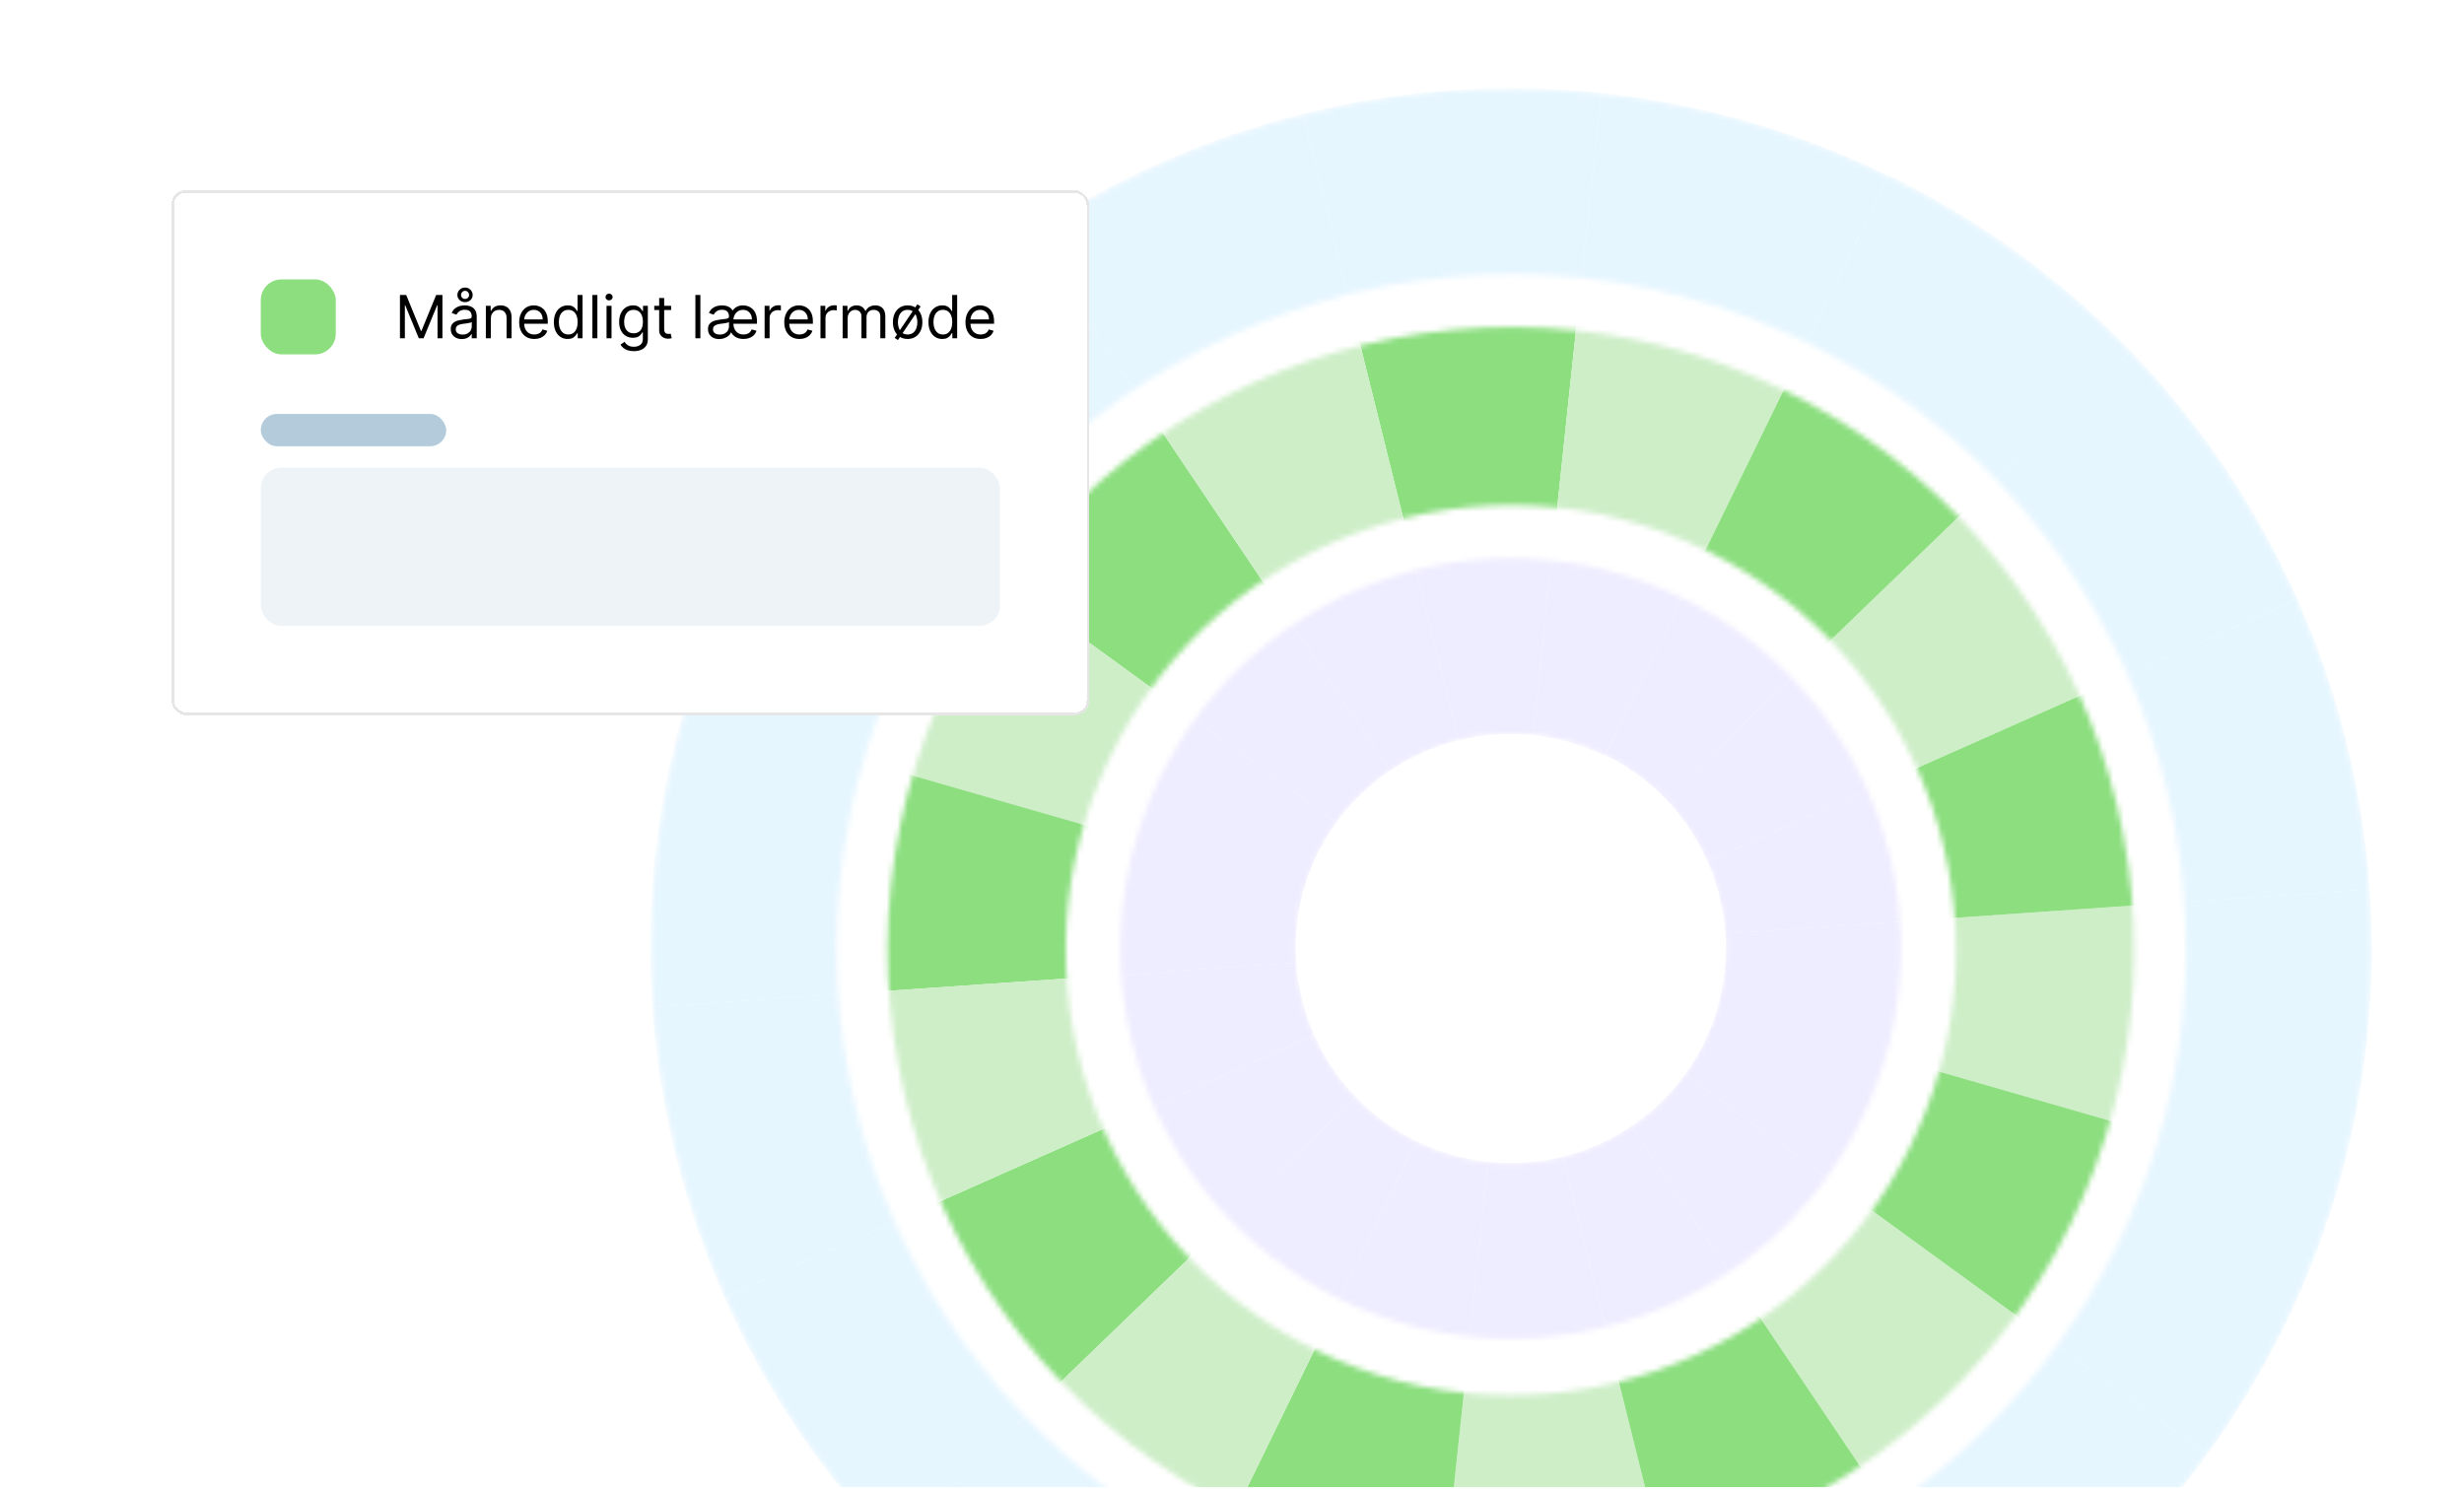 <svg width="460" height="278" viewBox="0 0 460 278" fill="none" xmlns="http://www.w3.org/2000/svg">
<g clip-path="url(#clip0_8660_5599)">
<rect width="460" height="277" transform="translate(0 0.7)" fill="white"/>
<mask id="mask0_8660_5599" style="mask-type:alpha" maskUnits="userSpaceOnUse" x="121" y="16" width="322" height="322">
<path fill-rule="evenodd" clip-rule="evenodd" d="M211.637 321.432C291.315 360.379 387.479 327.36 426.426 247.682C465.374 168.005 432.355 71.84 352.677 32.893C272.999 -6.054 176.834 26.964 137.887 106.642C98.94 186.32 131.959 282.485 211.637 321.432ZM226.854 290.297C289.337 320.839 364.748 294.946 395.29 232.463C425.832 169.981 399.939 94.569 337.457 64.027C274.974 33.485 199.563 59.378 169.021 121.861C138.479 184.344 164.372 259.755 226.854 290.297Z" fill="#D9D9D9"/>
</mask>
<g mask="url(#mask0_8660_5599)">
<path d="M349.425 276.983L371.87 310.321C387.17 300.04 400.838 287.031 412.061 271.573L379.567 247.923C371.15 259.516 360.9 269.273 349.425 276.983Z" fill="#E6F6FF"/>
<path d="M371.868 310.321L349.425 276.984C337.725 284.845 324.753 290.579 311.155 293.964L320.842 332.962C338.972 328.448 356.268 320.802 371.868 310.321Z" fill="#E6F6FF"/>
<path d="M390.389 229.911C387.254 236.326 383.622 242.337 379.567 247.923L412.058 271.573C417.467 264.126 422.307 256.11 426.488 247.556C430.669 239.003 434.022 230.259 436.575 221.417L397.955 210.306C396.037 216.938 393.525 223.495 390.389 229.911Z" fill="#E6F6FF"/>
<path d="M214.639 77.219L192.194 43.882C176.894 54.163 163.225 67.171 152.003 82.629L184.496 106.279C192.913 94.687 203.164 84.929 214.639 77.219Z" fill="#E6F6FF"/>
<path d="M294.678 57.325L298.914 17.356C280.09 15.365 261.245 16.756 243.223 21.243L252.91 60.241C266.427 56.875 280.56 55.831 294.678 57.325Z" fill="#E6F6FF"/>
<path d="M334.905 68.931L352.55 32.832C335.198 24.35 317.066 19.279 298.911 17.358L294.676 57.325C308.292 58.767 321.891 62.57 334.905 68.931Z" fill="#E6F6FF"/>
<path d="M192.194 43.881L214.637 77.218C226.337 69.357 239.31 63.623 252.908 60.239L243.221 21.241C225.09 25.754 207.794 33.401 192.194 43.881Z" fill="#E6F6FF"/>
<path d="M173.673 124.292C176.809 117.877 180.44 111.866 184.495 106.279L152.004 82.63C146.595 90.077 141.755 98.092 137.574 106.646C133.393 115.2 130.041 123.943 127.488 132.786L166.108 143.896C168.025 137.265 170.537 130.707 173.673 124.292Z" fill="#E6F6FF"/>
<path d="M161.815 185.279L121.721 188.047C120.435 169.659 122.303 150.882 127.607 132.531L166.229 143.643C162.252 157.406 160.85 171.488 161.815 185.279Z" fill="#E6F6FF"/>
<path d="M195.286 260.657L166.349 288.552C153.215 274.922 142.735 259.197 135.206 242.22L171.928 225.908C177.576 238.642 185.434 250.435 195.286 260.657Z" fill="#E6F6FF"/>
<path d="M229.156 285.27L211.511 321.369C194.159 312.888 179.018 301.695 166.35 288.55L195.286 260.657C204.788 270.514 216.142 278.909 229.156 285.27Z" fill="#E6F6FF"/>
<path d="M121.722 188.048L161.814 185.279C162.798 199.34 166.243 213.098 171.925 225.908L135.202 242.22C127.626 225.141 123.035 206.796 121.722 188.048Z" fill="#E6F6FF"/>
<path d="M402.307 168.797L442.401 166.028C443.687 184.417 441.819 203.194 436.515 221.545L397.893 210.433C401.87 196.67 403.272 182.588 402.307 168.797Z" fill="#E6F6FF"/>
<path d="M368.839 93.418L397.776 65.523C410.91 79.153 421.39 94.878 428.919 111.855L392.197 128.167C386.549 115.433 378.691 103.64 368.839 93.418Z" fill="#E6F6FF"/>
<path d="M334.968 68.805L352.614 32.706C369.965 41.188 385.106 52.38 397.774 65.526L368.838 93.418C359.336 83.561 347.982 75.166 334.968 68.805Z" fill="#E6F6FF"/>
<path d="M442.4 166.028L402.308 168.797C401.324 154.736 397.879 140.977 392.197 128.168L428.92 111.856C436.496 128.935 441.087 147.28 442.4 166.028Z" fill="#E6F6FF"/>
</g>
<mask id="mask1_8660_5599" style="mask-type:alpha" maskUnits="userSpaceOnUse" x="165" y="61" width="234" height="233">
<path fill-rule="evenodd" clip-rule="evenodd" d="M230.974 281.946C288.699 310.162 358.368 286.241 386.585 228.516C414.801 170.791 390.88 101.122 333.155 72.905C275.43 44.689 205.761 68.61 177.544 126.335C149.328 184.06 173.249 253.729 230.974 281.946ZM245.58 252.069C286.804 272.22 336.558 255.137 356.709 213.912C376.86 172.688 359.776 122.934 318.552 102.783C277.328 82.633 227.574 99.716 207.423 140.94C187.272 182.164 204.356 231.919 245.58 252.069Z" fill="#D9D9D9"/>
</mask>
<g mask="url(#mask1_8660_5599)">
<path d="M347.075 224.276C341.464 232.004 334.63 238.508 326.979 243.649L349.422 276.984C360.897 269.273 371.15 259.518 379.567 247.925L347.075 224.276Z" fill="#CEEEC8"/>
<path d="M273.623 256.911L269.386 296.879C283.504 298.373 297.637 297.33 311.155 293.964L301.468 254.968C292.457 257.211 283.034 257.908 273.622 256.91L273.623 256.911Z" fill="#CEEEC8"/>
<path d="M246.801 249.173L229.156 285.272C242.169 291.634 255.768 295.436 269.384 296.879L273.621 256.91C264.544 255.949 255.478 253.415 246.801 249.173Z" fill="#8CDE7F"/>
<path d="M301.466 254.968L311.153 293.964C324.75 290.579 337.722 284.845 349.422 276.983L326.98 243.648C319.18 248.888 310.532 252.711 301.467 254.968L301.466 254.968Z" fill="#8CDE7F"/>
<path d="M354.289 212.266C352.199 216.543 349.778 220.55 347.075 224.274L379.567 247.924C383.621 242.337 387.253 236.327 390.389 229.912C393.525 223.496 396.037 216.938 397.954 210.307L359.333 199.196C358.055 203.618 356.38 207.989 354.289 212.266Z" fill="#8CDE7F"/>
<path d="M216.984 129.928C222.596 122.2 229.43 115.696 237.081 110.555L214.638 77.22C203.162 84.93 192.91 94.686 184.493 106.279L216.984 129.928Z" fill="#8CDE7F"/>
<path d="M290.438 97.292L294.674 57.324C280.556 55.83 266.423 56.873 252.906 60.239L262.593 99.236C271.603 96.992 281.026 96.296 290.438 97.293L290.438 97.292Z" fill="#8CDE7F"/>
<path d="M317.258 105.03L334.904 68.931C321.89 62.57 308.291 58.767 294.676 57.325L290.439 97.293C299.515 98.255 308.582 100.789 317.258 105.03Z" fill="#CEEEC8"/>
<path d="M262.597 99.236L252.909 60.24C239.312 63.625 226.341 69.359 214.64 77.22L237.083 110.556C244.883 105.315 253.53 101.493 262.596 99.236L262.597 99.236Z" fill="#CEEEC8"/>
<path d="M209.768 141.937C211.859 137.66 214.279 133.653 216.983 129.929L184.491 106.279C180.436 111.866 176.805 117.876 173.669 124.292C170.533 130.707 168.021 137.265 166.104 143.896L204.725 155.007C206.003 150.585 207.678 146.214 209.768 141.937Z" fill="#CEEEC8"/>
<path d="M204.851 154.754C202.199 163.929 201.265 173.318 201.909 182.512L161.818 185.281C160.853 171.489 162.253 157.407 166.23 143.644L204.851 154.754Z" fill="#8CDE7F"/>
<path d="M224.218 232.762L195.282 260.658C185.431 250.435 177.572 238.642 171.925 225.908L208.646 209.597C212.411 218.085 217.65 225.948 224.219 232.763L224.218 232.762Z" fill="#8CDE7F"/>
<path d="M246.799 249.172L229.154 285.271C216.14 278.91 204.786 270.515 195.284 260.658L224.219 232.763C230.553 239.334 238.123 244.931 246.799 249.172Z" fill="#CEEEC8"/>
<path d="M208.646 209.597L171.924 225.908C166.242 213.099 162.799 199.342 161.814 185.28L201.905 182.511C202.561 191.885 204.857 201.057 208.645 209.597L208.646 209.597Z" fill="#CEEEC8"/>
<path d="M359.271 199.323C361.923 190.148 362.857 180.76 362.213 171.565L402.304 168.797C403.269 182.588 401.869 196.671 397.892 210.434L359.271 199.323Z" fill="#CEEEC8"/>
<path d="M339.903 121.315L368.839 93.419C378.69 103.642 386.549 115.435 392.196 128.169L355.475 144.48C351.71 135.992 346.471 128.129 339.902 121.314L339.903 121.315Z" fill="#CEEEC8"/>
<path d="M317.322 104.904L334.967 68.805C347.981 75.166 359.335 83.561 368.838 93.418L339.902 121.314C333.568 114.743 325.998 109.145 317.322 104.904Z" fill="#8CDE7F"/>
<path d="M355.474 144.48L392.196 128.169C397.878 140.977 401.321 154.735 402.306 168.797L362.215 171.566C361.559 162.191 359.263 153.02 355.475 144.48L355.474 144.48Z" fill="#8CDE7F"/>
</g>
<mask id="mask2_8660_5599" style="mask-type:alpha" maskUnits="userSpaceOnUse" x="209" y="104" width="146" height="146">
<path fill-rule="evenodd" clip-rule="evenodd" d="M250.046 242.536C286.185 260.201 329.801 245.225 347.466 209.086C365.131 172.947 350.155 129.33 314.016 111.665C277.877 94.001 234.261 108.977 216.596 145.115C198.931 181.254 213.907 224.871 250.046 242.536ZM264.4 213.177C284.324 222.916 308.371 214.66 318.109 194.736C327.848 174.812 319.592 150.765 299.668 141.026C279.744 131.288 255.698 139.544 245.959 159.468C236.22 179.392 244.476 203.438 264.4 213.177Z" fill="#D9D9D9"/>
</mask>
<g mask="url(#mask2_8660_5599)">
<path d="M277.856 216.943L273.619 256.911C283.031 257.908 292.453 257.211 301.465 254.968L291.778 215.972C287.272 217.094 282.561 217.442 277.855 216.944L277.856 216.943Z" fill="#EEECFF"/>
<path d="M304.534 210.31L326.977 243.646C334.627 238.505 341.461 232.001 347.073 224.273L314.581 200.624C311.776 204.488 308.359 207.74 304.534 210.31Z" fill="#EEECFF"/>
<path d="M264.445 213.074L246.799 249.173C255.475 253.414 264.541 255.949 273.619 256.91L277.855 216.943C273.317 216.462 268.783 215.194 264.446 213.074L264.445 213.074Z" fill="#EEECFF"/>
<path d="M291.778 215.97L301.466 254.967C310.53 252.71 319.178 248.887 326.978 243.646L304.535 210.311C300.635 212.932 296.311 214.842 291.778 215.97Z" fill="#EEECFF"/>
<path d="M359.336 199.197L320.716 188.087C320.077 190.297 319.24 192.483 318.194 194.622C317.149 196.761 315.938 198.764 314.587 200.626L347.077 224.275C349.781 220.551 352.202 216.544 354.292 212.267C356.383 207.99 358.058 203.619 359.336 199.197Z" fill="#EEECFF"/>
<path d="M286.205 137.26L290.441 97.292C281.03 96.295 271.607 96.992 262.595 99.235L272.283 138.231C276.788 137.109 281.5 136.761 286.205 137.259L286.205 137.26Z" fill="#EEECFF"/>
<path d="M259.528 143.892L237.085 110.556C229.435 115.697 222.6 122.201 216.989 129.929L249.48 153.579C252.286 149.714 255.702 146.462 259.528 143.892Z" fill="#EEECFF"/>
<path d="M299.615 141.129L317.26 105.03C308.585 100.789 299.518 98.254 290.441 97.293L286.204 137.26C290.743 137.741 295.276 139.009 299.613 141.129L299.615 141.129Z" fill="#EEECFF"/>
<path d="M272.284 138.232L262.597 99.236C253.532 101.492 244.884 105.316 237.084 110.556L259.527 143.892C263.427 141.271 267.751 139.361 272.284 138.232Z" fill="#EEECFF"/>
<path d="M204.729 155.006L243.349 166.117C243.988 163.907 244.824 161.721 245.87 159.582C246.915 157.443 248.126 155.44 249.478 153.578L216.987 129.929C214.283 133.653 211.863 137.66 209.772 141.937C207.681 146.214 206.007 150.585 204.729 155.006Z" fill="#EEECFF"/>
<path d="M253.156 204.869L224.22 232.764C217.652 225.95 212.413 218.087 208.648 209.598L245.37 193.287C247.252 197.531 249.872 201.463 253.155 204.87L253.156 204.869Z" fill="#EEECFF"/>
<path d="M242 179.743L201.909 182.511C201.266 173.317 202.2 163.928 204.851 154.753L243.471 165.864C242.146 170.452 241.678 175.145 242 179.743Z" fill="#EEECFF"/>
<path d="M264.443 213.073L246.797 249.172C238.122 244.932 230.552 239.335 224.217 232.763L253.153 204.868C256.32 208.154 260.105 210.952 264.442 213.072L264.443 213.073Z" fill="#EEECFF"/>
<path d="M245.369 193.285L208.647 209.597C204.859 201.058 202.564 191.885 201.908 182.511L241.999 179.743C242.326 184.43 243.475 189.015 245.369 193.285Z" fill="#EEECFF"/>
<path d="M310.968 149.208L339.903 121.313C346.471 128.127 351.71 135.99 355.475 144.479L318.754 160.79C316.871 156.546 314.251 152.614 310.968 149.207L310.968 149.208Z" fill="#EEECFF"/>
<path d="M322.124 174.335L362.215 171.566C362.858 180.76 361.924 190.149 359.273 199.324L320.653 188.213C321.978 183.626 322.446 178.932 322.124 174.335Z" fill="#EEECFF"/>
<path d="M299.678 141.003L317.324 104.904C325.999 109.144 333.569 114.741 339.904 121.314L310.969 149.208C307.801 145.923 304.016 143.124 299.679 141.004L299.678 141.003Z" fill="#EEECFF"/>
<path d="M318.754 160.791L355.476 144.48C359.264 153.019 361.559 162.191 362.215 171.566L322.124 174.334C321.797 169.647 320.648 165.061 318.754 160.791Z" fill="#EEECFF"/>
</g>
<g filter="url(#filter0_d_8660_5599)">
<rect x="32" y="32.7" width="171.37" height="98.072" rx="2.781" fill="white" shape-rendering="crispEdges"/>
<rect x="32.25" y="32.95" width="170.87" height="97.572" rx="2.531" stroke="black" stroke-opacity="0.1" stroke-width="0.5" shape-rendering="crispEdges"/>
<rect x="48.685" y="49.385" width="14" height="14" rx="3.862" fill="#8CDE7F"/>
<path d="M74.665 52.295H75.834L78.584 59.01H78.678L81.428 52.295H82.597V60.385H81.681V54.239H81.602L79.073 60.385H78.189L75.661 54.239H75.582V60.385H74.665V52.295ZM86.22 60.527C85.836 60.527 85.487 60.455 85.173 60.31C84.86 60.163 84.611 59.95 84.427 59.674C84.243 59.395 84.15 59.058 84.15 58.663C84.15 58.315 84.219 58.033 84.356 57.817C84.493 57.599 84.676 57.428 84.905 57.304C85.134 57.18 85.387 57.088 85.663 57.027C85.942 56.964 86.223 56.914 86.505 56.877C86.873 56.83 87.172 56.794 87.401 56.771C87.633 56.744 87.802 56.701 87.907 56.64C88.015 56.58 88.069 56.474 88.069 56.324V56.293C88.069 55.903 87.962 55.6 87.749 55.384C87.538 55.168 87.218 55.06 86.789 55.06C86.344 55.06 85.995 55.158 85.742 55.353C85.489 55.547 85.312 55.755 85.209 55.977L84.324 55.661C84.482 55.292 84.693 55.005 84.956 54.8C85.222 54.592 85.512 54.447 85.825 54.365C86.141 54.281 86.452 54.239 86.757 54.239C86.952 54.239 87.176 54.262 87.429 54.31C87.684 54.355 87.931 54.448 88.168 54.59C88.407 54.732 88.606 54.947 88.764 55.234C88.922 55.521 89.001 55.906 89.001 56.388V60.385H88.069V59.563H88.022C87.958 59.695 87.853 59.836 87.706 59.986C87.558 60.136 87.362 60.264 87.117 60.369C86.872 60.474 86.573 60.527 86.22 60.527ZM86.362 59.69C86.731 59.69 87.042 59.617 87.295 59.472C87.55 59.328 87.742 59.141 87.871 58.912C88.003 58.682 88.069 58.442 88.069 58.189V57.336C88.029 57.383 87.942 57.426 87.808 57.466C87.677 57.503 87.524 57.536 87.35 57.565C87.179 57.591 87.012 57.615 86.848 57.636C86.688 57.654 86.557 57.67 86.457 57.683C86.215 57.715 85.989 57.766 85.778 57.837C85.57 57.906 85.401 58.01 85.272 58.149C85.146 58.286 85.083 58.473 85.083 58.71C85.083 59.034 85.202 59.279 85.442 59.445C85.684 59.608 85.991 59.69 86.362 59.69ZM86.821 53.638C86.552 53.638 86.308 53.579 86.09 53.461C85.874 53.342 85.701 53.181 85.572 52.979C85.446 52.776 85.383 52.548 85.383 52.295C85.383 52.042 85.446 51.811 85.572 51.6C85.701 51.389 85.874 51.221 86.09 51.094C86.308 50.968 86.552 50.905 86.821 50.905C87.089 50.905 87.33 50.968 87.543 51.094C87.759 51.221 87.929 51.389 88.053 51.6C88.18 51.811 88.243 52.042 88.243 52.295C88.243 52.548 88.18 52.776 88.053 52.979C87.929 53.181 87.759 53.342 87.543 53.461C87.33 53.579 87.089 53.638 86.821 53.638ZM86.821 53.038C87.042 53.038 87.224 52.961 87.366 52.809C87.508 52.656 87.579 52.485 87.579 52.295C87.579 52.098 87.508 51.92 87.366 51.762C87.224 51.601 87.042 51.521 86.821 51.521C86.599 51.521 86.418 51.601 86.275 51.762C86.133 51.92 86.062 52.098 86.062 52.295C86.062 52.485 86.133 52.656 86.275 52.809C86.418 52.961 86.599 53.038 86.821 53.038ZM91.635 56.735V60.385H90.703V54.318H91.603V55.266H91.682C91.824 54.958 92.04 54.71 92.33 54.523C92.62 54.333 92.994 54.239 93.452 54.239C93.863 54.239 94.222 54.323 94.53 54.492C94.838 54.657 95.078 54.91 95.249 55.25C95.42 55.587 95.506 56.014 95.506 56.53V60.385H94.574V56.593C94.574 56.116 94.45 55.745 94.202 55.479C93.955 55.21 93.615 55.076 93.183 55.076C92.886 55.076 92.62 55.141 92.385 55.27C92.154 55.399 91.971 55.587 91.836 55.834C91.702 56.082 91.635 56.382 91.635 56.735ZM99.753 60.511C99.169 60.511 98.664 60.382 98.24 60.124C97.819 59.864 97.494 59.5 97.265 59.034C97.038 58.565 96.925 58.02 96.925 57.399C96.925 56.777 97.038 56.23 97.265 55.755C97.494 55.279 97.812 54.907 98.221 54.642C98.631 54.373 99.111 54.239 99.659 54.239C99.975 54.239 100.287 54.291 100.595 54.397C100.903 54.502 101.183 54.673 101.436 54.91C101.689 55.145 101.89 55.455 102.04 55.842C102.19 56.23 102.266 56.706 102.266 57.272V57.667H97.589V56.861H101.318C101.318 56.519 101.249 56.214 101.112 55.945C100.978 55.676 100.786 55.465 100.535 55.309C100.288 55.154 99.996 55.076 99.659 55.076C99.287 55.076 98.966 55.168 98.695 55.353C98.426 55.534 98.219 55.771 98.075 56.064C97.93 56.356 97.857 56.669 97.857 57.004V57.541C97.857 57.999 97.936 58.388 98.094 58.706C98.255 59.022 98.477 59.263 98.762 59.429C99.046 59.592 99.377 59.674 99.753 59.674C99.998 59.674 100.219 59.64 100.417 59.571C100.617 59.5 100.79 59.395 100.934 59.255C101.079 59.113 101.191 58.937 101.27 58.726L102.171 58.979C102.076 59.284 101.917 59.553 101.693 59.785C101.469 60.014 101.192 60.193 100.863 60.322C100.534 60.448 100.164 60.511 99.753 60.511ZM105.975 60.511C105.469 60.511 105.023 60.384 104.636 60.128C104.248 59.87 103.946 59.507 103.727 59.038C103.509 58.567 103.399 58.01 103.399 57.367C103.399 56.73 103.509 56.177 103.727 55.708C103.946 55.239 104.25 54.877 104.64 54.622C105.029 54.366 105.48 54.239 105.99 54.239C106.386 54.239 106.698 54.304 106.927 54.436C107.158 54.565 107.335 54.713 107.456 54.879C107.58 55.042 107.676 55.176 107.744 55.282H107.823V52.295H108.756V60.385H107.855V59.453H107.744C107.676 59.563 107.578 59.703 107.452 59.871C107.326 60.037 107.145 60.186 106.911 60.318C106.676 60.447 106.364 60.511 105.975 60.511ZM106.101 59.674C106.475 59.674 106.791 59.577 107.049 59.382C107.307 59.184 107.503 58.912 107.638 58.564C107.772 58.214 107.839 57.809 107.839 57.351C107.839 56.898 107.773 56.502 107.642 56.162C107.51 55.82 107.315 55.554 107.057 55.364C106.799 55.172 106.48 55.076 106.101 55.076C105.706 55.076 105.377 55.178 105.114 55.38C104.853 55.58 104.657 55.853 104.525 56.198C104.396 56.54 104.331 56.925 104.331 57.351C104.331 57.783 104.397 58.176 104.529 58.529C104.663 58.879 104.861 59.158 105.121 59.366C105.385 59.571 105.711 59.674 106.101 59.674ZM111.525 52.295V60.385H110.592V52.295H111.525ZM113.232 60.385V54.318H114.164V60.385H113.232ZM113.706 53.306C113.524 53.306 113.368 53.245 113.236 53.121C113.107 52.997 113.042 52.848 113.042 52.674C113.042 52.501 113.107 52.352 113.236 52.228C113.368 52.104 113.524 52.042 113.706 52.042C113.888 52.042 114.043 52.104 114.172 52.228C114.304 52.352 114.37 52.501 114.37 52.674C114.37 52.848 114.304 52.997 114.172 53.121C114.043 53.245 113.888 53.306 113.706 53.306ZM118.321 62.787C117.87 62.787 117.483 62.729 117.159 62.613C116.836 62.5 116.566 62.349 116.35 62.163C116.136 61.978 115.966 61.781 115.84 61.57L116.583 61.049C116.667 61.159 116.774 61.286 116.903 61.428C117.032 61.573 117.208 61.698 117.432 61.803C117.658 61.911 117.955 61.965 118.321 61.965C118.811 61.965 119.215 61.846 119.533 61.609C119.852 61.373 120.011 61.001 120.011 60.496V59.263H119.932C119.864 59.374 119.766 59.511 119.64 59.674C119.516 59.835 119.337 59.978 119.103 60.105C118.871 60.228 118.558 60.29 118.163 60.29C117.673 60.29 117.233 60.174 116.843 59.943C116.456 59.711 116.15 59.374 115.923 58.931C115.699 58.489 115.587 57.952 115.587 57.32C115.587 56.698 115.697 56.157 115.915 55.696C116.134 55.233 116.438 54.875 116.828 54.622C117.217 54.366 117.668 54.239 118.179 54.239C118.574 54.239 118.887 54.304 119.119 54.436C119.353 54.565 119.532 54.713 119.656 54.879C119.782 55.042 119.88 55.176 119.948 55.282H120.043V54.318H120.944V60.559C120.944 61.08 120.825 61.504 120.588 61.831C120.354 62.16 120.038 62.401 119.64 62.554C119.245 62.709 118.805 62.787 118.321 62.787ZM118.289 59.453C118.663 59.453 118.979 59.367 119.237 59.196C119.495 59.025 119.691 58.779 119.826 58.457C119.96 58.136 120.027 57.752 120.027 57.304C120.027 56.867 119.961 56.481 119.83 56.147C119.698 55.812 119.503 55.55 119.245 55.361C118.987 55.171 118.668 55.076 118.289 55.076C117.894 55.076 117.565 55.176 117.302 55.376C117.041 55.576 116.845 55.845 116.713 56.182C116.584 56.519 116.519 56.893 116.519 57.304C116.519 57.725 116.585 58.098 116.717 58.422C116.851 58.743 117.049 58.996 117.31 59.18C117.573 59.362 117.899 59.453 118.289 59.453ZM125.289 54.318V55.108H122.144V54.318H125.289ZM123.061 52.864H123.993V58.647C123.993 58.91 124.031 59.108 124.108 59.239C124.187 59.368 124.287 59.455 124.408 59.5C124.532 59.542 124.662 59.563 124.799 59.563C124.902 59.563 124.986 59.558 125.052 59.548C125.118 59.534 125.17 59.524 125.21 59.516L125.399 60.353C125.336 60.377 125.248 60.401 125.135 60.425C125.021 60.451 124.878 60.464 124.704 60.464C124.441 60.464 124.183 60.407 123.93 60.294C123.68 60.181 123.472 60.008 123.306 59.777C123.143 59.545 123.061 59.253 123.061 58.9V52.864ZM130.752 52.295V60.385H129.82V52.295H130.752ZM138.811 60.511C138.139 60.511 137.581 60.347 137.136 60.018C136.691 59.686 136.417 59.255 136.314 58.726L136.488 55.708C136.686 55.25 136.971 54.89 137.345 54.63C137.722 54.369 138.179 54.239 138.716 54.239C139.032 54.239 139.344 54.291 139.652 54.397C139.96 54.502 140.241 54.673 140.494 54.91C140.746 55.145 140.948 55.455 141.098 55.842C141.248 56.23 141.323 56.706 141.323 57.272V57.667H136.646V56.861H140.375C140.375 56.519 140.307 56.214 140.17 55.945C140.035 55.676 139.843 55.465 139.593 55.309C139.346 55.154 139.053 55.076 138.716 55.076C138.345 55.076 138.024 55.168 137.752 55.353C137.484 55.534 137.277 55.773 137.132 56.068C136.987 56.36 136.915 56.672 136.915 57.004V57.541C136.915 57.999 136.995 58.388 137.156 58.706C137.316 59.022 137.539 59.263 137.823 59.429C138.108 59.592 138.437 59.674 138.811 59.674C139.056 59.674 139.277 59.64 139.475 59.571C139.675 59.5 139.847 59.395 139.992 59.255C140.137 59.113 140.249 58.937 140.328 58.726L141.228 58.979C141.134 59.284 140.974 59.553 140.75 59.785C140.527 60.014 140.25 60.193 139.921 60.322C139.592 60.448 139.222 60.511 138.811 60.511ZM134.387 59.69C134.755 59.69 135.066 59.617 135.319 59.472C135.574 59.328 135.767 59.141 135.896 58.912C136.027 58.682 136.093 58.442 136.093 58.189V57.336C136.054 57.383 135.967 57.426 135.833 57.466C135.701 57.503 135.548 57.536 135.374 57.565C135.203 57.591 135.036 57.615 134.873 57.636C134.712 57.654 134.582 57.67 134.482 57.683C134.239 57.715 134.013 57.766 133.802 57.837C133.594 57.906 133.426 58.01 133.297 58.149C133.17 58.286 133.107 58.473 133.107 58.71C133.107 59.034 133.227 59.279 133.466 59.445C133.709 59.608 134.016 59.69 134.387 59.69ZM134.245 60.527C133.86 60.527 133.511 60.455 133.198 60.31C132.884 60.163 132.636 59.95 132.451 59.674C132.267 59.395 132.175 59.058 132.175 58.663C132.175 58.315 132.243 58.033 132.38 57.817C132.52 57.599 132.703 57.428 132.929 57.304C133.158 57.178 133.412 57.084 133.692 57.023C133.971 56.96 134.25 56.912 134.529 56.877C134.898 56.83 135.197 56.793 135.426 56.767C135.657 56.74 135.826 56.697 135.931 56.636C136.039 56.576 136.093 56.472 136.093 56.324V56.293C136.093 55.906 135.987 55.604 135.773 55.388C135.56 55.17 135.24 55.06 134.813 55.06C134.371 55.06 134.022 55.158 133.767 55.353C133.514 55.547 133.336 55.755 133.233 55.977L132.349 55.661C132.507 55.292 132.717 55.005 132.981 54.8C133.247 54.592 133.536 54.447 133.85 54.365C134.166 54.281 134.476 54.239 134.782 54.239C134.945 54.239 135.129 54.254 135.335 54.286C135.54 54.315 135.747 54.374 135.955 54.464C136.163 54.553 136.353 54.686 136.524 54.863C136.695 55.039 136.825 55.274 136.915 55.566L136.551 59.279H136.472C136.393 59.505 136.245 59.714 136.026 59.903C135.81 60.093 135.547 60.244 135.236 60.357C134.928 60.471 134.597 60.527 134.245 60.527ZM142.746 60.385V54.318H143.647V55.234H143.71C143.821 54.934 144.021 54.69 144.31 54.503C144.6 54.316 144.927 54.223 145.29 54.223C145.359 54.223 145.444 54.224 145.547 54.227C145.65 54.229 145.727 54.233 145.78 54.239V55.187C145.748 55.179 145.676 55.167 145.563 55.151C145.452 55.133 145.335 55.123 145.211 55.123C144.916 55.123 144.653 55.185 144.421 55.309C144.192 55.43 144.01 55.599 143.876 55.815C143.744 56.028 143.678 56.272 143.678 56.545V60.385H142.746ZM149.244 60.511C148.66 60.511 148.155 60.382 147.731 60.124C147.31 59.864 146.985 59.5 146.756 59.034C146.529 58.565 146.416 58.02 146.416 57.399C146.416 56.777 146.529 56.23 146.756 55.755C146.985 55.279 147.303 54.907 147.712 54.642C148.122 54.373 148.602 54.239 149.149 54.239C149.465 54.239 149.777 54.291 150.086 54.397C150.394 54.502 150.674 54.673 150.927 54.91C151.18 55.145 151.381 55.455 151.531 55.842C151.681 56.23 151.756 56.706 151.756 57.272V57.667H147.079V56.861H150.808C150.808 56.519 150.74 56.214 150.603 55.945C150.469 55.676 150.276 55.465 150.026 55.309C149.779 55.154 149.486 55.076 149.149 55.076C148.778 55.076 148.457 55.168 148.186 55.353C147.917 55.534 147.71 55.771 147.565 56.064C147.421 56.356 147.348 56.669 147.348 57.004V57.541C147.348 57.999 147.427 58.388 147.585 58.706C147.746 59.022 147.968 59.263 148.253 59.429C148.537 59.592 148.868 59.674 149.244 59.674C149.489 59.674 149.71 59.64 149.908 59.571C150.108 59.5 150.28 59.395 150.425 59.255C150.57 59.113 150.682 58.937 150.761 58.726L151.662 58.979C151.567 59.284 151.407 59.553 151.184 59.785C150.96 60.014 150.683 60.193 150.354 60.322C150.025 60.448 149.655 60.511 149.244 60.511ZM153.174 60.385V54.318H154.075V55.234H154.138C154.249 54.934 154.449 54.69 154.739 54.503C155.028 54.316 155.355 54.223 155.718 54.223C155.787 54.223 155.872 54.224 155.975 54.227C156.078 54.229 156.156 54.233 156.208 54.239V55.187C156.177 55.179 156.104 55.167 155.991 55.151C155.88 55.133 155.763 55.123 155.639 55.123C155.344 55.123 155.081 55.185 154.849 55.309C154.62 55.43 154.439 55.599 154.304 55.815C154.173 56.028 154.107 56.272 154.107 56.545V60.385H153.174ZM157.313 60.385V54.318H158.214V55.266H158.293C158.419 54.942 158.623 54.69 158.905 54.511C159.187 54.33 159.525 54.239 159.92 54.239C160.321 54.239 160.654 54.33 160.92 54.511C161.188 54.69 161.398 54.942 161.548 55.266H161.611C161.766 54.952 161.999 54.703 162.31 54.519C162.621 54.332 162.993 54.239 163.428 54.239C163.97 54.239 164.414 54.408 164.759 54.748C165.104 55.085 165.277 55.611 165.277 56.324V60.385H164.344V56.324C164.344 55.877 164.222 55.557 163.977 55.364C163.732 55.172 163.444 55.076 163.112 55.076C162.685 55.076 162.355 55.205 162.121 55.463C161.886 55.719 161.769 56.042 161.769 56.435V60.385H160.821V56.23C160.821 55.885 160.709 55.607 160.485 55.396C160.261 55.183 159.973 55.076 159.62 55.076C159.378 55.076 159.151 55.141 158.941 55.27C158.733 55.399 158.564 55.578 158.435 55.807C158.309 56.033 158.245 56.295 158.245 56.593V60.385H157.313ZM167.629 60.717L167.029 60.306L171.263 54.033L171.863 54.444L167.629 60.717ZM169.446 60.511C168.898 60.511 168.418 60.381 168.004 60.12C167.593 59.86 167.272 59.495 167.04 59.026C166.811 58.557 166.697 58.01 166.697 57.383C166.697 56.751 166.811 56.199 167.04 55.728C167.272 55.257 167.593 54.89 168.004 54.63C168.418 54.369 168.898 54.239 169.446 54.239C169.994 54.239 170.473 54.369 170.884 54.63C171.297 54.89 171.619 55.257 171.848 55.728C172.079 56.199 172.195 56.751 172.195 57.383C172.195 58.01 172.079 58.557 171.848 59.026C171.619 59.495 171.297 59.86 170.884 60.12C170.473 60.381 169.994 60.511 169.446 60.511ZM169.446 59.674C169.862 59.674 170.204 59.567 170.473 59.354C170.742 59.141 170.94 58.86 171.069 58.513C171.199 58.165 171.263 57.788 171.263 57.383C171.263 56.977 171.199 56.599 171.069 56.249C170.94 55.899 170.742 55.616 170.473 55.4C170.204 55.184 169.862 55.076 169.446 55.076C169.03 55.076 168.688 55.184 168.419 55.4C168.15 55.616 167.952 55.899 167.822 56.249C167.693 56.599 167.629 56.977 167.629 57.383C167.629 57.788 167.693 58.165 167.822 58.513C167.952 58.86 168.15 59.141 168.419 59.354C168.688 59.567 169.03 59.674 169.446 59.674ZM175.909 60.511C175.404 60.511 174.957 60.384 174.57 60.128C174.183 59.87 173.88 59.507 173.662 59.038C173.443 58.567 173.334 58.01 173.334 57.367C173.334 56.73 173.443 56.177 173.662 55.708C173.88 55.239 174.184 54.877 174.574 54.622C174.964 54.366 175.414 54.239 175.925 54.239C176.32 54.239 176.632 54.304 176.861 54.436C177.093 54.565 177.269 54.713 177.391 54.879C177.514 55.042 177.611 55.176 177.679 55.282H177.758V52.295H178.69V60.385H177.79V59.453H177.679C177.611 59.563 177.513 59.703 177.387 59.871C177.26 60.037 177.08 60.186 176.846 60.318C176.611 60.447 176.299 60.511 175.909 60.511ZM176.036 59.674C176.41 59.674 176.726 59.577 176.984 59.382C177.242 59.184 177.438 58.912 177.572 58.564C177.707 58.214 177.774 57.809 177.774 57.351C177.774 56.898 177.708 56.502 177.576 56.162C177.445 55.82 177.25 55.554 176.992 55.364C176.734 55.172 176.415 55.076 176.036 55.076C175.641 55.076 175.312 55.178 175.048 55.38C174.787 55.58 174.591 55.853 174.46 56.198C174.331 56.54 174.266 56.925 174.266 57.351C174.266 57.783 174.332 58.176 174.464 58.529C174.598 58.879 174.795 59.158 175.056 59.366C175.319 59.571 175.646 59.674 176.036 59.674ZM183.071 60.511C182.486 60.511 181.982 60.382 181.558 60.124C181.137 59.864 180.811 59.5 180.582 59.034C180.356 58.565 180.243 58.02 180.243 57.399C180.243 56.777 180.356 56.23 180.582 55.755C180.811 55.279 181.13 54.907 181.538 54.642C181.949 54.373 182.428 54.239 182.976 54.239C183.292 54.239 183.604 54.291 183.912 54.397C184.22 54.502 184.501 54.673 184.754 54.91C185.006 55.145 185.208 55.455 185.358 55.842C185.508 56.23 185.583 56.706 185.583 57.272V57.667H180.906V56.861H184.635C184.635 56.519 184.567 56.214 184.43 55.945C184.295 55.676 184.103 55.465 183.853 55.309C183.605 55.154 183.313 55.076 182.976 55.076C182.605 55.076 182.283 55.168 182.012 55.353C181.744 55.534 181.537 55.771 181.392 56.064C181.247 56.356 181.175 56.669 181.175 57.004V57.541C181.175 57.999 181.254 58.388 181.412 58.706C181.572 59.022 181.795 59.263 182.079 59.429C182.364 59.592 182.694 59.674 183.071 59.674C183.316 59.674 183.537 59.64 183.734 59.571C183.935 59.5 184.107 59.395 184.252 59.255C184.397 59.113 184.509 58.937 184.588 58.726L185.488 58.979C185.394 59.284 185.234 59.553 185.01 59.785C184.787 60.014 184.51 60.193 184.181 60.322C183.852 60.448 183.482 60.511 183.071 60.511Z" fill="black"/>
<rect x="48.685" y="74.508" width="34.62" height="6.035" rx="3.018" fill="#005387" fill-opacity="0.3"/>
<rect x="48.685" y="84.544" width="138" height="29.543" rx="3.862" fill="#005387" fill-opacity="0.07"/>
</g>
</g>
<defs>
<filter id="filter0_d_8660_5599" x="15.315" y="18.795" width="204.741" height="131.443" filterUnits="userSpaceOnUse" color-interpolation-filters="sRGB">
<feFlood flood-opacity="0" result="BackgroundImageFix"/>
<feColorMatrix in="SourceAlpha" type="matrix" values="0 0 0 0 0 0 0 0 0 0 0 0 0 0 0 0 0 0 127 0" result="hardAlpha"/>
<feOffset dy="2.781"/>
<feGaussianBlur stdDeviation="8.343"/>
<feComposite in2="hardAlpha" operator="out"/>
<feColorMatrix type="matrix" values="0 0 0 0 0 0 0 0 0 0 0 0 0 0 0 0 0 0 0.03 0"/>
<feBlend mode="normal" in2="BackgroundImageFix" result="effect1_dropShadow_8660_5599"/>
<feBlend mode="normal" in="SourceGraphic" in2="effect1_dropShadow_8660_5599" result="shape"/>
</filter>
<clipPath id="clip0_8660_5599">
<rect width="460" height="277" fill="white" transform="translate(0 0.7)"/>
</clipPath>
</defs>
</svg>
